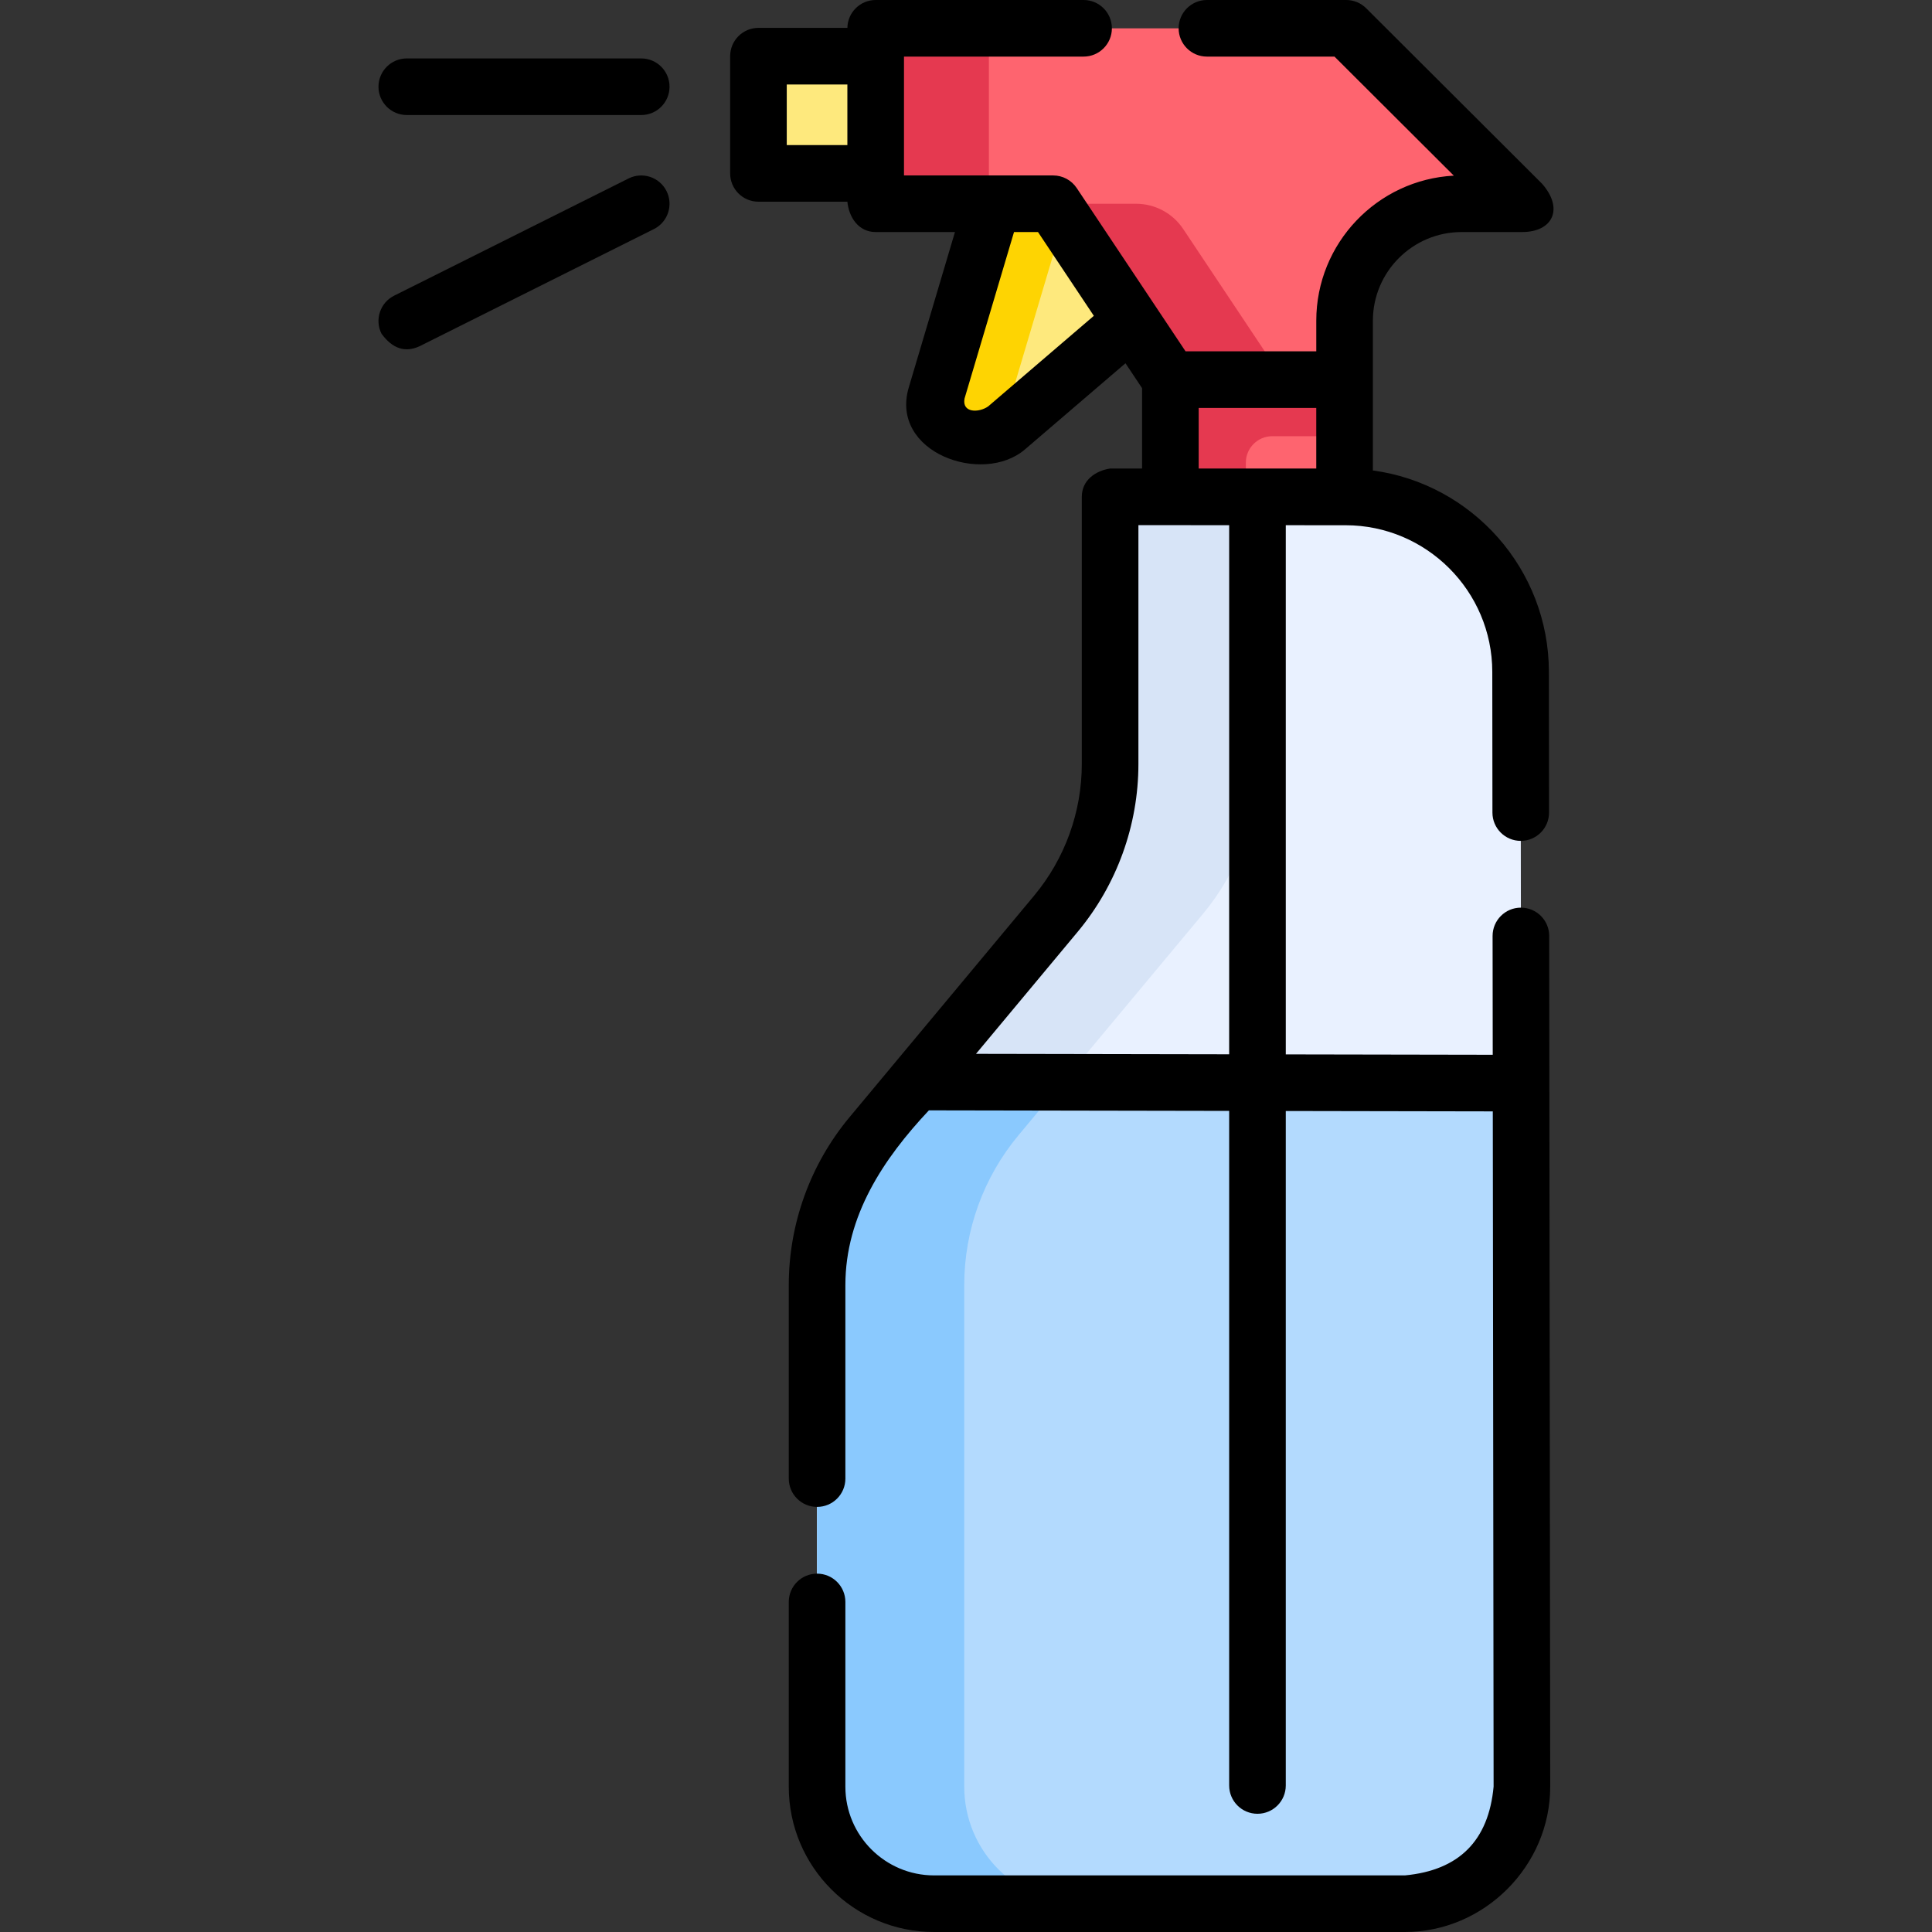 <svg id="Capa_1" enable-background="new 0 0 511.95 511.95" height="512" viewBox="0 0 511.95 511.95" width="512" xmlns="http://www.w3.org/2000/svg"><rect x="0" y="0" width="511.95" height="511.95" fill="#333333" stroke="none"/><g><path d="m294.165 131.65v70.79c0 14.504-5.085 28.549-14.37 39.691l-48.915 58.698c-9.285 11.142-14.37 25.187-14.37 39.691v132.926c0 17.121 13.879 31 31 31h124.774c17.135 0 31.02-13.901 31-31.036l-.346-295.402c-.03-25.589-20.775-46.32-46.363-46.334z" fill="#e9f1ff"/><path d="m216.509 340.522v132.927c0 17.121 13.879 31 31 31h124.774c17.135 0 31.02-13.901 31-31.036l-.218-186.4-160.42-.289-.006-.003-11.759 14.111c-9.286 11.141-14.371 25.186-14.371 39.69z" fill="#b3dafe"/><path d="m242.644 286.723 38.933.07 37.217-44.661c9.285-11.142 14.37-25.188 14.37-39.691v-70.775l-39-.016v70.791c0 14.504-5.085 28.549-14.37 39.691l-37.156 44.587z" fill="#d7e4f7"/><path d="m255.509 473.448v-132.926c0-14.504 5.085-28.549 14.37-39.691l11.698-14.037-38.933-.07-.006-.003-11.759 14.111c-9.285 11.142-14.37 25.188-14.37 39.691v132.927c0 17.121 13.879 31 31 31h39c-17.121-.002-31-13.881-31-31.002z" fill="#8ac9fe"/><path d="m263.103 53.995-15.095 50.787c0 6.261 5.076 11.337 11.337 11.337 2.706 0 5.323-.968 7.378-2.729l33.055-28.333-20.708-31.062z" fill="#fee97d"/><path d="m268.008 104.782 13.851-46.604-2.789-4.184h-15.968l-15.095 50.787c0 6.261 5.076 11.337 11.337 11.337 2.706 0 5.323-.968 7.378-2.729l3.016-2.585c-1.096-1.744-1.73-3.809-1.73-6.022z" fill="#fed402"/><path d="m403.319 53.995h-16.03c-17.121 0-31 13.879-31 31v15.593h-46.157l-31.062-46.593h-47.03v-46.492h124.685z" fill="#fe646f"/><g fill="#e53950"><path d="m232.04 7.503h30v46.492h-30z"/><path d="m279.07 53.995 31.062 46.593h30l-26.609-39.914c-2.782-4.173-7.465-6.679-12.481-6.679z"/></g><path d="m310.132 100.588h46.157v31.062h-46.157z" fill="#fe646f"/><path d="m337.132 115.588h19.157v-15h-46.157v31.062h20v-9.062c0-3.866 3.134-7 7-7z" fill="#e53950"/><path d="m200.978 14.888h31.062v31.062h-31.062z" fill="#fee97d"/><g><path d="m410.513 248.001c-.005-4.139-3.362-7.491-7.5-7.491h-.009c-4.143.005-7.496 3.367-7.491 7.509l.038 31.479-54.839-.099v-140.226l15.858.008c21.404.009 38.838 17.432 38.863 38.838l.04 37.31c.005 4.14 3.361 7.493 7.5 7.492h.008c4.143-.004 7.497-3.366 7.492-7.508l-.04-37.311c-.032-27.22-20.376-49.791-46.644-53.337l.004-39.675c0-12.958 10.542-23.5 23.5-23.5h16.029c8.172 0 11.114-6.207 5.297-12.81l-46.6-46.49c-1.406-1.402-3.31-2.19-5.296-2.19h-36.9c-4.143 0-7.5 3.358-7.5 7.5s3.357 7.5 7.5 7.5h33.799l31.619 31.544c-20.278 1.071-36.447 17.906-36.447 38.446v8.098h-34.647l-28.832-43.257c-1.392-2.087-3.733-3.34-6.241-3.34h-39.529v-31.491h47.59c4.143 0 7.5-3.358 7.5-7.5s-3.357-7.5-7.5-7.5h-55.09c-4.105 0-7.439 3.298-7.499 7.388h-23.566c-4.143 0-7.5 3.358-7.5 7.5v31.062c0 4.142 3.357 7.5 7.5 7.5h23.564c.377 3.982 2.842 8.04 7.5 8.04h21.007l-12.232 41.155c-5.135 17.28 19.584 26.044 30.785 16.438l26.629-22.824 4.399 6.6v21.294l-8.466-.004c-3.83.598-7.504 3.054-7.504 7.5v70.79c0 12.731-4.485 25.121-12.631 34.889l-48.908 58.697c-10.389 12.458-16.11 28.259-16.11 44.493v51.29c0 4.142 3.357 7.5 7.5 7.5s7.5-3.358 7.5-7.5v-51.29c0-18.357 10.093-33.484 22.132-46.291l79.566.143v178.753c0 4.142 3.357 7.5 7.5 7.5s7.5-3.358 7.5-7.5v-178.723l54.857.099.214 178.921c-1.328 14.341-9.162 22.185-23.5 23.531h-124.77c-12.958 0-23.5-10.542-23.5-23.5v-48.96c0-4.142-3.357-7.5-7.5-7.5s-7.5 3.358-7.5 7.5v48.96c0 21.229 17.271 38.5 38.5 38.5h124.77c21.027 0 38.526-17.523 38.5-38.549zm-185.973-209.551h-16.062v-16.062h16.062zm93.092 69.64h31.157v16.06h-31.157zm-55.791-.394c-2.482 1.731-6.988 1.754-6.248-2.108l13.106-44.097h6.358l14.795 22.197zm-3.216 171.556 26.928-32.318c10.389-12.457 16.109-28.258 16.109-44.493v-63.287l24.049.011v140.207z"/><path d="m107.791 30.483h62.125c4.143 0 7.5-3.358 7.5-7.5s-3.357-7.5-7.5-7.5h-62.125c-4.143 0-7.5 3.358-7.5 7.5s3.357 7.5 7.5 7.5z"/><path d="m166.562 47.287-62.125 31.062c-3.704 1.852-5.206 6.357-3.354 10.062 2.892 3.974 6.246 5.092 10.062 3.354l62.125-31.062c3.704-1.852 5.206-6.357 3.354-10.062s-6.354-5.206-10.062-3.354z"/></g></g></svg>